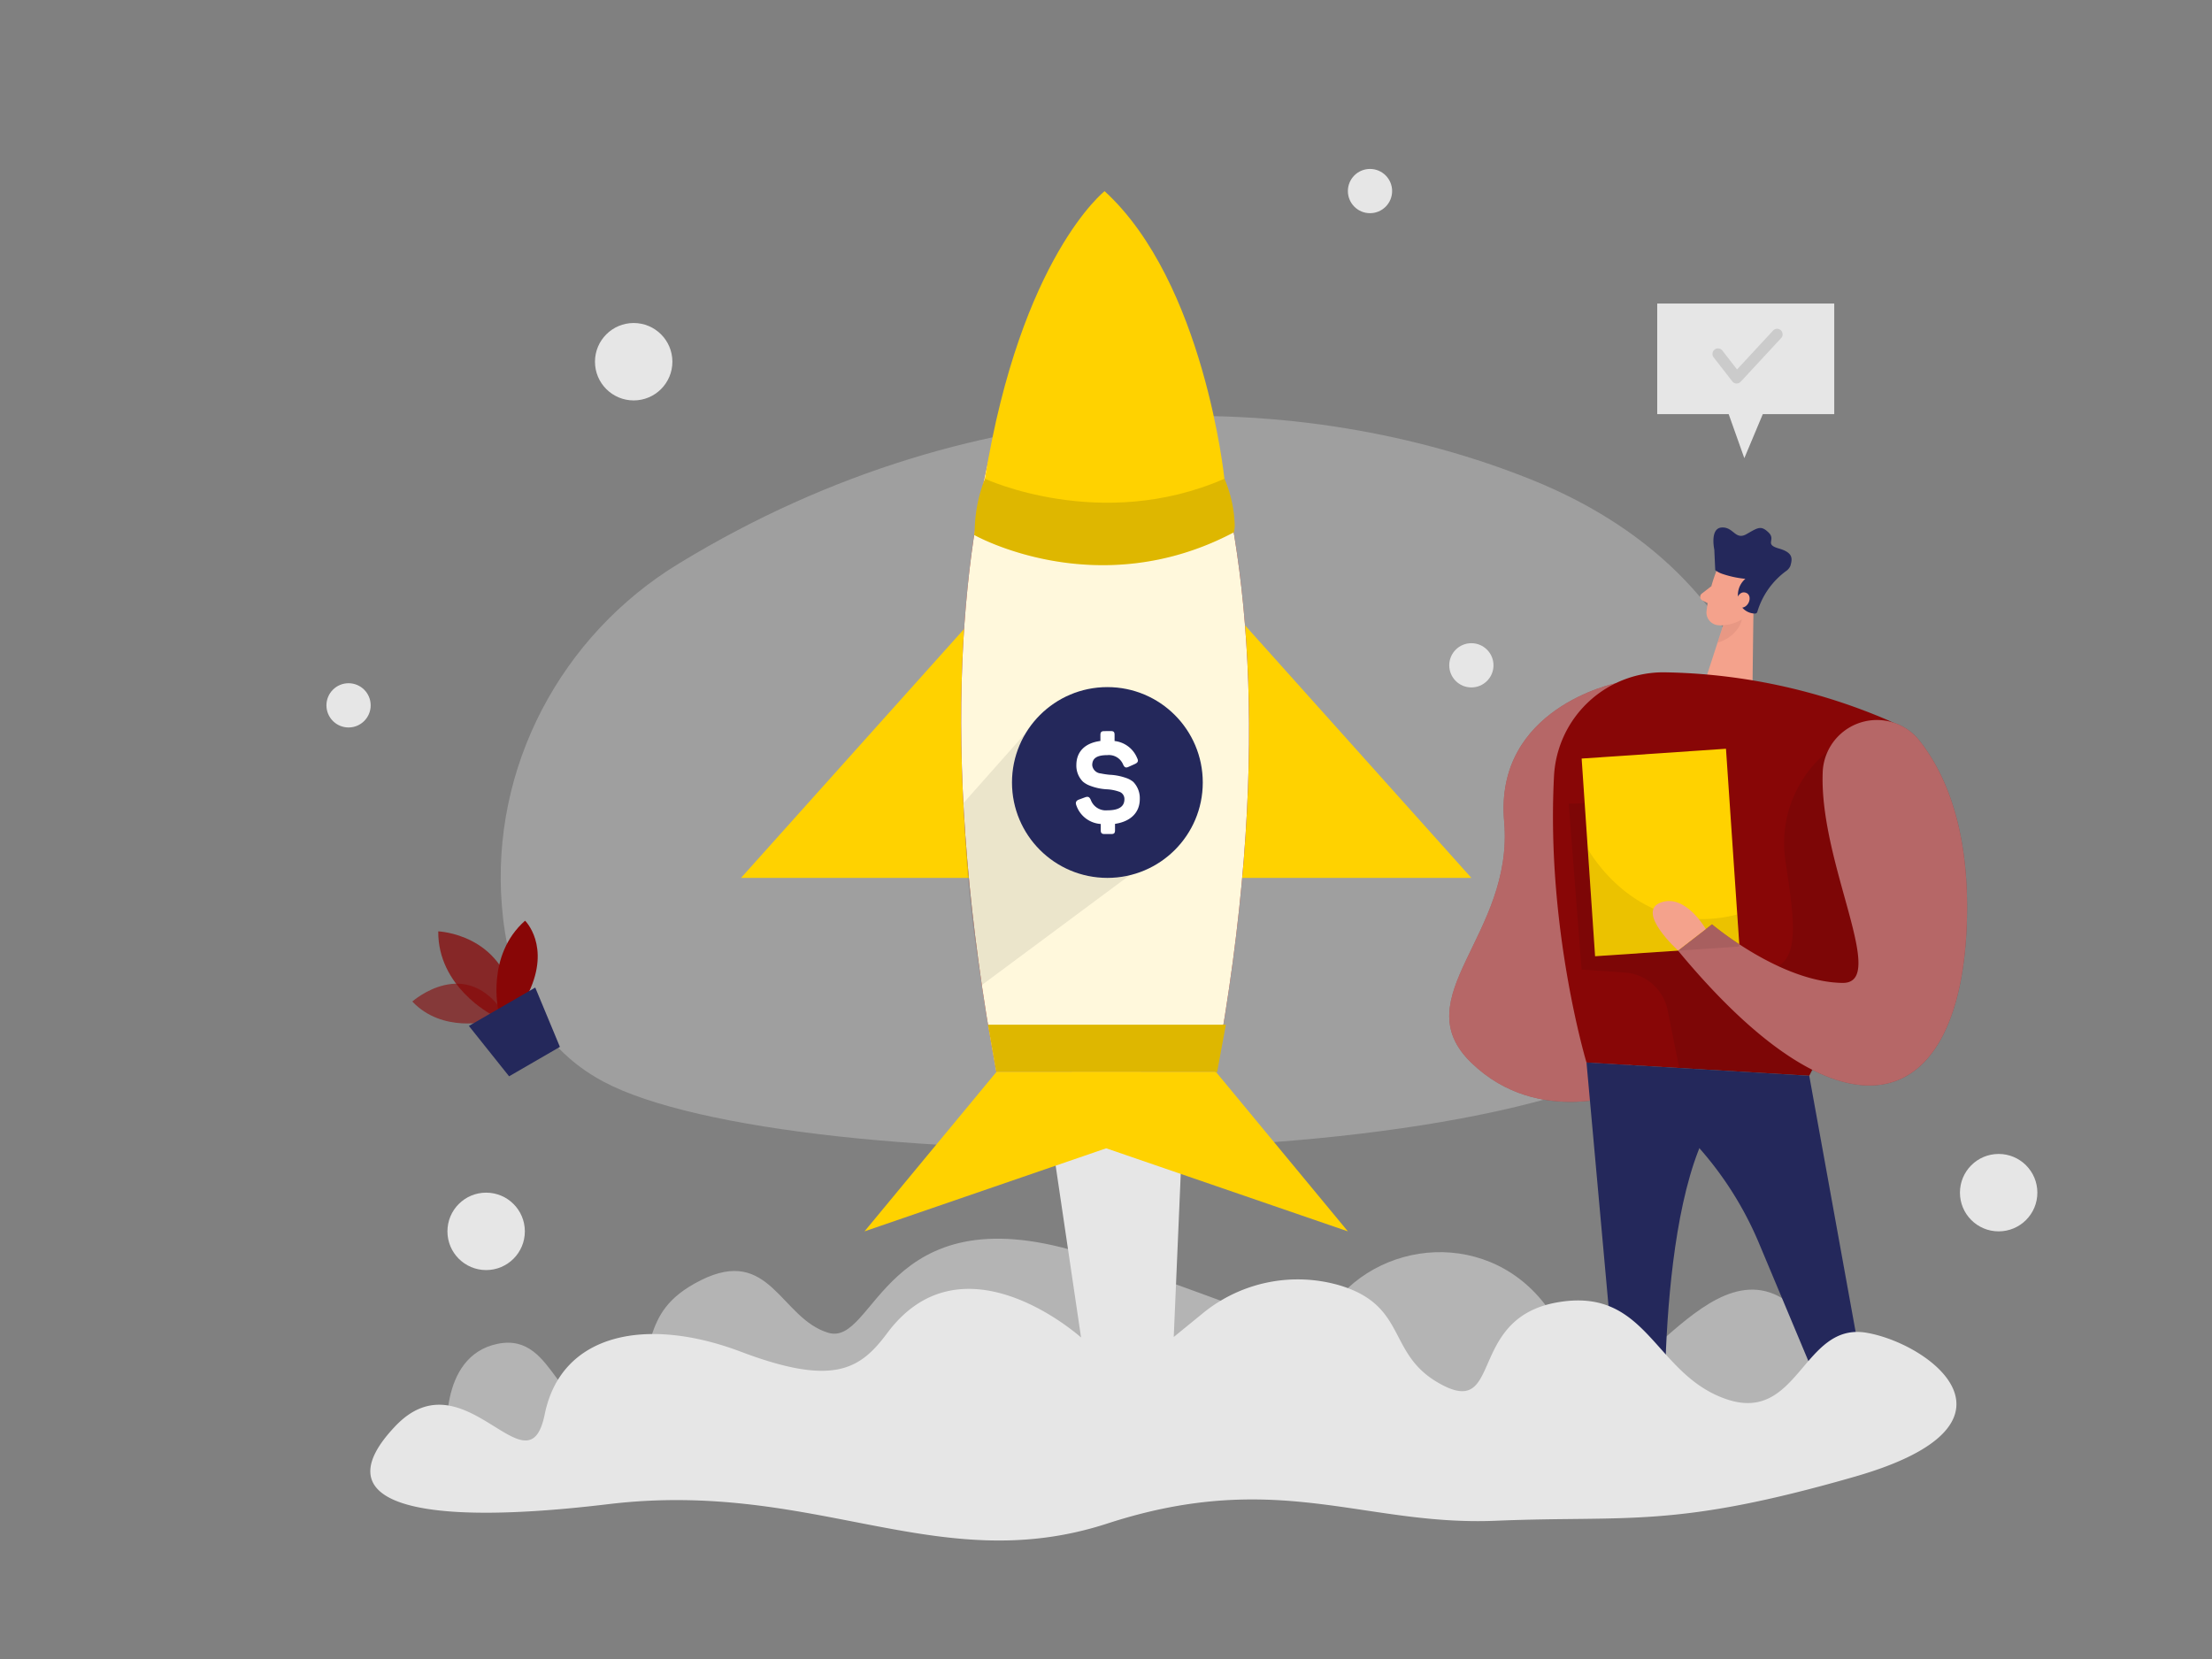 <svg id="Layer_1" data-name="Layer 1" xmlns="http://www.w3.org/2000/svg" viewBox="0 0 400 300"><rect x="0" y="0" width="400" height="300" fill="#808080" stroke="none"/><title>#92_startup_twocolour</title><path d="M122.81,101.87c-21.4,13-34.07,36.93-32.06,61.9,1,12.76,5.77,25.08,18.32,31.8,33.44,17.94,179.44,18.24,201.05-13.45s13.57-76.72-33.42-95.48C236,70.38,178.05,68.23,122.81,101.87Z" fill="#e6e6e6" opacity="0.3"/><path d="M80.91,260.81S79,245.25,90,243s10.41,15.56,20.58,8.91,3.67-14.16,16.17-20.41,14.4,6.89,23,9.5,10-25.3,45.5-14.52,37,17.12,48.49,6.44,32.59-8.92,39.93,10.83,22.6-18.51,38.59-9,9.24,24,9.24,24l-39.5,9-83.75-5.5s-98.75-1.13-100.5-1.44S80.91,260.81,80.91,260.81Z" fill="#e6e6e6" opacity="0.51"/><path d="M292.19,123.55s-22,4.45-20.19,25-18.19,31.78-5.93,43.64,28.6,5.19,28.6,5.19Z" fill="#880606"/><path d="M292.19,123.55s-22,4.45-20.19,25-18.19,31.78-5.93,43.64,28.6,5.19,28.6,5.19Z" fill="#fff" opacity="0.39"/><path d="M310.4,103.21a28.81,28.81,0,0,0-1.82,7.46,2.32,2.32,0,0,0,2.25,2.4,5.1,5.1,0,0,0,4.93-2.56l2.47-3.47a4.15,4.15,0,0,0-.5-4.77C315.77,99.74,311.3,100.54,310.4,103.21Z" fill="#f4a28c"/><polygon points="317.11 107.91 316.92 123.04 308.59 122.34 312.08 111.61 317.11 107.91" fill="#f4a28c"/><path d="M317.78,110.64h0a.42.42,0,0,1-.43.31,3.08,3.08,0,0,1-2.93-2.28,3.84,3.84,0,0,1,1.2-4,18.42,18.42,0,0,1-4.18-.9,4.42,4.42,0,0,1-1.27-.67L310,99.39s-.84-3.86,1.33-4,2.44,2.36,4.49,1.2,2.6-1.65,4-.29-.85,2.11,1.84,2.88,2.44,1.89,2.11,3.12a2.2,2.2,0,0,1-.84,1A14.18,14.18,0,0,0,317.78,110.64Z" fill="#24285b"/><path d="M314,108.4s.54-1.7,1.78-1.19.48,3-1.33,2.68Z" fill="#f4a28c"/><path d="M309.47,106l-1.73,1.34a.74.74,0,0,0,.11,1.24l1.6.82Z" fill="#f4a28c"/><path d="M311.64,113.05A7.1,7.1,0,0,0,315,112s-.52,3-4.41,4.23Z" fill="#ce8172" opacity="0.31"/><path d="M301.19,121.58a106.54,106.54,0,0,1,39.94,8.54,15.39,15.39,0,0,1,7.77,21.06l-21.73,43.35-40.28-2.39s-7.34-24.36-5.87-51.91A19.8,19.8,0,0,1,301.19,121.58Z" fill="#880606"/><path d="M327.17,194.53l12,66.28h-6l-15.09-36a62.42,62.42,0,0,0-26.79-30.17l-4.42-2.51Z" fill="#24285b"/><path d="M330.5,135.88a21.4,21.4,0,0,0-7.67,19.57c1.84,12.55,3.73,22.3-7.83,19.38S297.17,145,297.17,145l-13.5.33,2.33,30,7.83.54a8.46,8.46,0,0,1,7.72,6.78l2.11,10.47,23.51,1.39,3.33-4.95,14.67-15.91L347,148.33Z" opacity="0.08"/><rect x="287.2" y="136.25" width="26.16" height="35.83" transform="translate(-9.77 20.72) rotate(-3.89)" fill="#ffd200"/><path d="M286.89,192.14l6.21,68.67h8s-1.87-51.67,12.57-62.67Z" fill="#24285b"/><path d="M329.6,139.76A9.81,9.81,0,0,1,347.16,134c4.62,5.9,8.88,15.74,8.53,31.9-.75,34.5-21,43.75-52.25,6l6.15-4.75s12.31,10.44,23.58,10.59C341.56,177.88,329,156.22,329.6,139.76Z" fill="#880606"/><path d="M329.6,139.76A9.81,9.81,0,0,1,347.16,134c4.62,5.9,8.88,15.74,8.53,31.9-.75,34.5-21,43.75-52.25,6l6.15-4.75s12.31,10.44,23.58,10.59C341.56,177.88,329,156.22,329.6,139.76Z" fill="#fff" opacity="0.39"/><path d="M287.12,153.51s9,16.53,27,11.86l.39,5.79-26.1,1.77Z" opacity="0.08"/><path d="M308.46,168s-3.68-6.5-8.18-4.78,3.16,8.66,3.16,8.66Z" fill="#f4a28c"/><path d="M189.8,203.37l5.69,38.49s-21.28-19.19-35-.86c-4.83,6.47-9.5,9.87-26.5,3.44S101.5,241,98.5,255.76s-14.5-11-27,2.12S72.5,276.5,110,272s59.5,13.5,90.25,3.5,46.25.5,70.25-.5,32,1.5,65-8,13.5-24.06,2-26-12.22,16.53-25.36,12S298,232.56,281.5,235.53,272,257,260,250c-9.21-5.36-5.51-13.9-17.8-17.58a27.12,27.12,0,0,0-24.84,5.18l-5.11,4.17L214,201Z" fill="#e6e6e6"/><polygon points="175 113 134 158.75 178.66 158.75 175 113" fill="#ffd200"/><polygon points="225.07 113 266.07 158.75 221.41 158.75 225.07 113" fill="#ffd200"/><path d="M88.35,184.65s-8.32,2.23-13.79-3.54c0,0,9.81-8.74,16.83,2.55Z" fill="#880606" opacity="0.58"/><path d="M88.81,183.42s-9.64-5-9.56-15c0,0,11.6.43,13.67,12.62Z" fill="#880606" opacity="0.73"/><path d="M90.11,182.67s-2.24-9.92,4.84-16.18c0,0,4.68,4.56.65,13Z" fill="#880606"/><polygon points="84.79 185.52 92.06 194.63 101.25 189.31 96.79 178.58 84.79 185.52" fill="#24285b"/><path d="M199.15,39.79v-.27l-.14.13-.14-.13v.28c-3.56,3.58-39.3,42.79-18.71,154.07h39.58C240.32,82.47,202.8,43.29,199.15,39.79Z" fill="#880606"/><path d="M223.1,96.29l1.14,7.88a73.88,73.88,0,0,1-33.83,5.43,18.36,18.36,0,0,0-16.2,7.09h0s1.16-16.21,1.94-19.94Z" fill="#3b1e59" opacity="0.11"/><path d="M199.15,39.79v-.27l-.14.13-.14-.13v.28c-3.56,3.58-39.3,42.79-18.71,154.07h39.58C240.32,82.47,202.8,43.29,199.15,39.79Z" fill="#fff8dc"/><path d="M185.25,132.8l-11,12.39a215.07,215.07,0,0,0,3.33,32.91l27.85-20.68Z" opacity="0.08"/><polygon points="178.66 185.3 180.16 193.87 220.09 193.87 221.67 185.3 178.66 185.3" fill="#ffd200"/><path d="M178.1,86.57l-.08.23A26.75,26.75,0,0,0,176.26,96l-.11.73s22.21,12.61,46.95-.46h0a4.69,4.69,0,0,0,.17-1.34,23.05,23.05,0,0,0-1.86-8.38H178.1Z" fill="#ffd200"/><polygon points="178.66 185.3 180.16 193.87 220.09 193.87 221.67 185.3 178.66 185.3" opacity="0.13"/><path d="M178.1,86.57l-.08.23A26.75,26.75,0,0,0,176.26,96l-.11.73s22.21,12.61,46.95-.46h0a4.69,4.69,0,0,0,.17-1.34,23.05,23.05,0,0,0-1.86-8.38H178.1Z" opacity="0.13"/><path d="M178.1,86.57s21,9.76,43.31,0c0,0-3.63-35.48-21.66-52C199.75,34.55,184.63,46.48,178.1,86.57Z" fill="#ffd200"/><circle cx="200.25" cy="141.5" r="17.25" fill="#24285b"/><path d="M200.88,132.2c.51,0,.67.18.67.69V134a5,5,0,0,1,4.08,3.08c.27.53.16.82-.44,1.09l-1.09.49c-.51.24-.75.13-1-.4a2.77,2.77,0,0,0-2.84-1.71c-1.89,0-2.75.55-2.75,1.82a1.68,1.68,0,0,0,1.53,1.49,15,15,0,0,0,1.59.24,10.3,10.3,0,0,1,3,.58,4,4,0,0,1,1.3.71,4.22,4.22,0,0,1,1.18,3.1c0,2.42-1.62,4.06-4.48,4.49v1.15c0,.51-.16.69-.67.69h-1.22c-.51,0-.69-.18-.69-.69V149a5,5,0,0,1-4.43-3.42c-.18-.49,0-.82.51-1l1.08-.4c.56-.2.8-.07,1.05.49a2.89,2.89,0,0,0,3,1.86c2,0,3.07-.64,3.07-2a1.37,1.37,0,0,0-1-1.38,7.73,7.73,0,0,0-2.2-.42,9.82,9.82,0,0,1-3-.64,4.28,4.28,0,0,1-1.29-.73,4.08,4.08,0,0,1-1.2-3c0-2.4,1.51-4,4.35-4.37v-1.09c0-.51.18-.69.69-.69Z" fill="#fff"/><polygon points="180.16 193.87 156.33 222.67 206.25 205.51 206.25 193.87 180.16 193.87" fill="#ffd200"/><polygon points="219.91 193.87 243.74 222.67 193.82 205.51 193.82 193.87 219.91 193.87" fill="#ffd200"/><circle cx="87.91" cy="222.67" r="7" fill="#e6e6e6"/><circle cx="114.59" cy="65.41" r="7" fill="#e6e6e6"/><circle cx="361.42" cy="215.67" r="7" fill="#e6e6e6"/><circle cx="266.07" cy="120.31" r="4" fill="#e6e6e6"/><circle cx="63.03" cy="127.55" r="4" fill="#e6e6e6"/><circle cx="247.74" cy="34.55" r="4" fill="#e6e6e6"/><polygon points="299.68 54.89 299.68 74.89 312.6 74.89 315.43 82.85 318.77 74.89 331.69 74.89 331.69 54.89 299.68 54.89" fill="#e6e6e6"/><path d="M314.07,69.35H314a1,1,0,0,1-.74-.38l-3.38-4.35a1,1,0,1,1,1.58-1.23l2.65,3.42,6.56-7.08a1,1,0,0,1,1.46,1.36L314.8,69A1,1,0,0,1,314.07,69.35Z" opacity="0.12"/></svg>